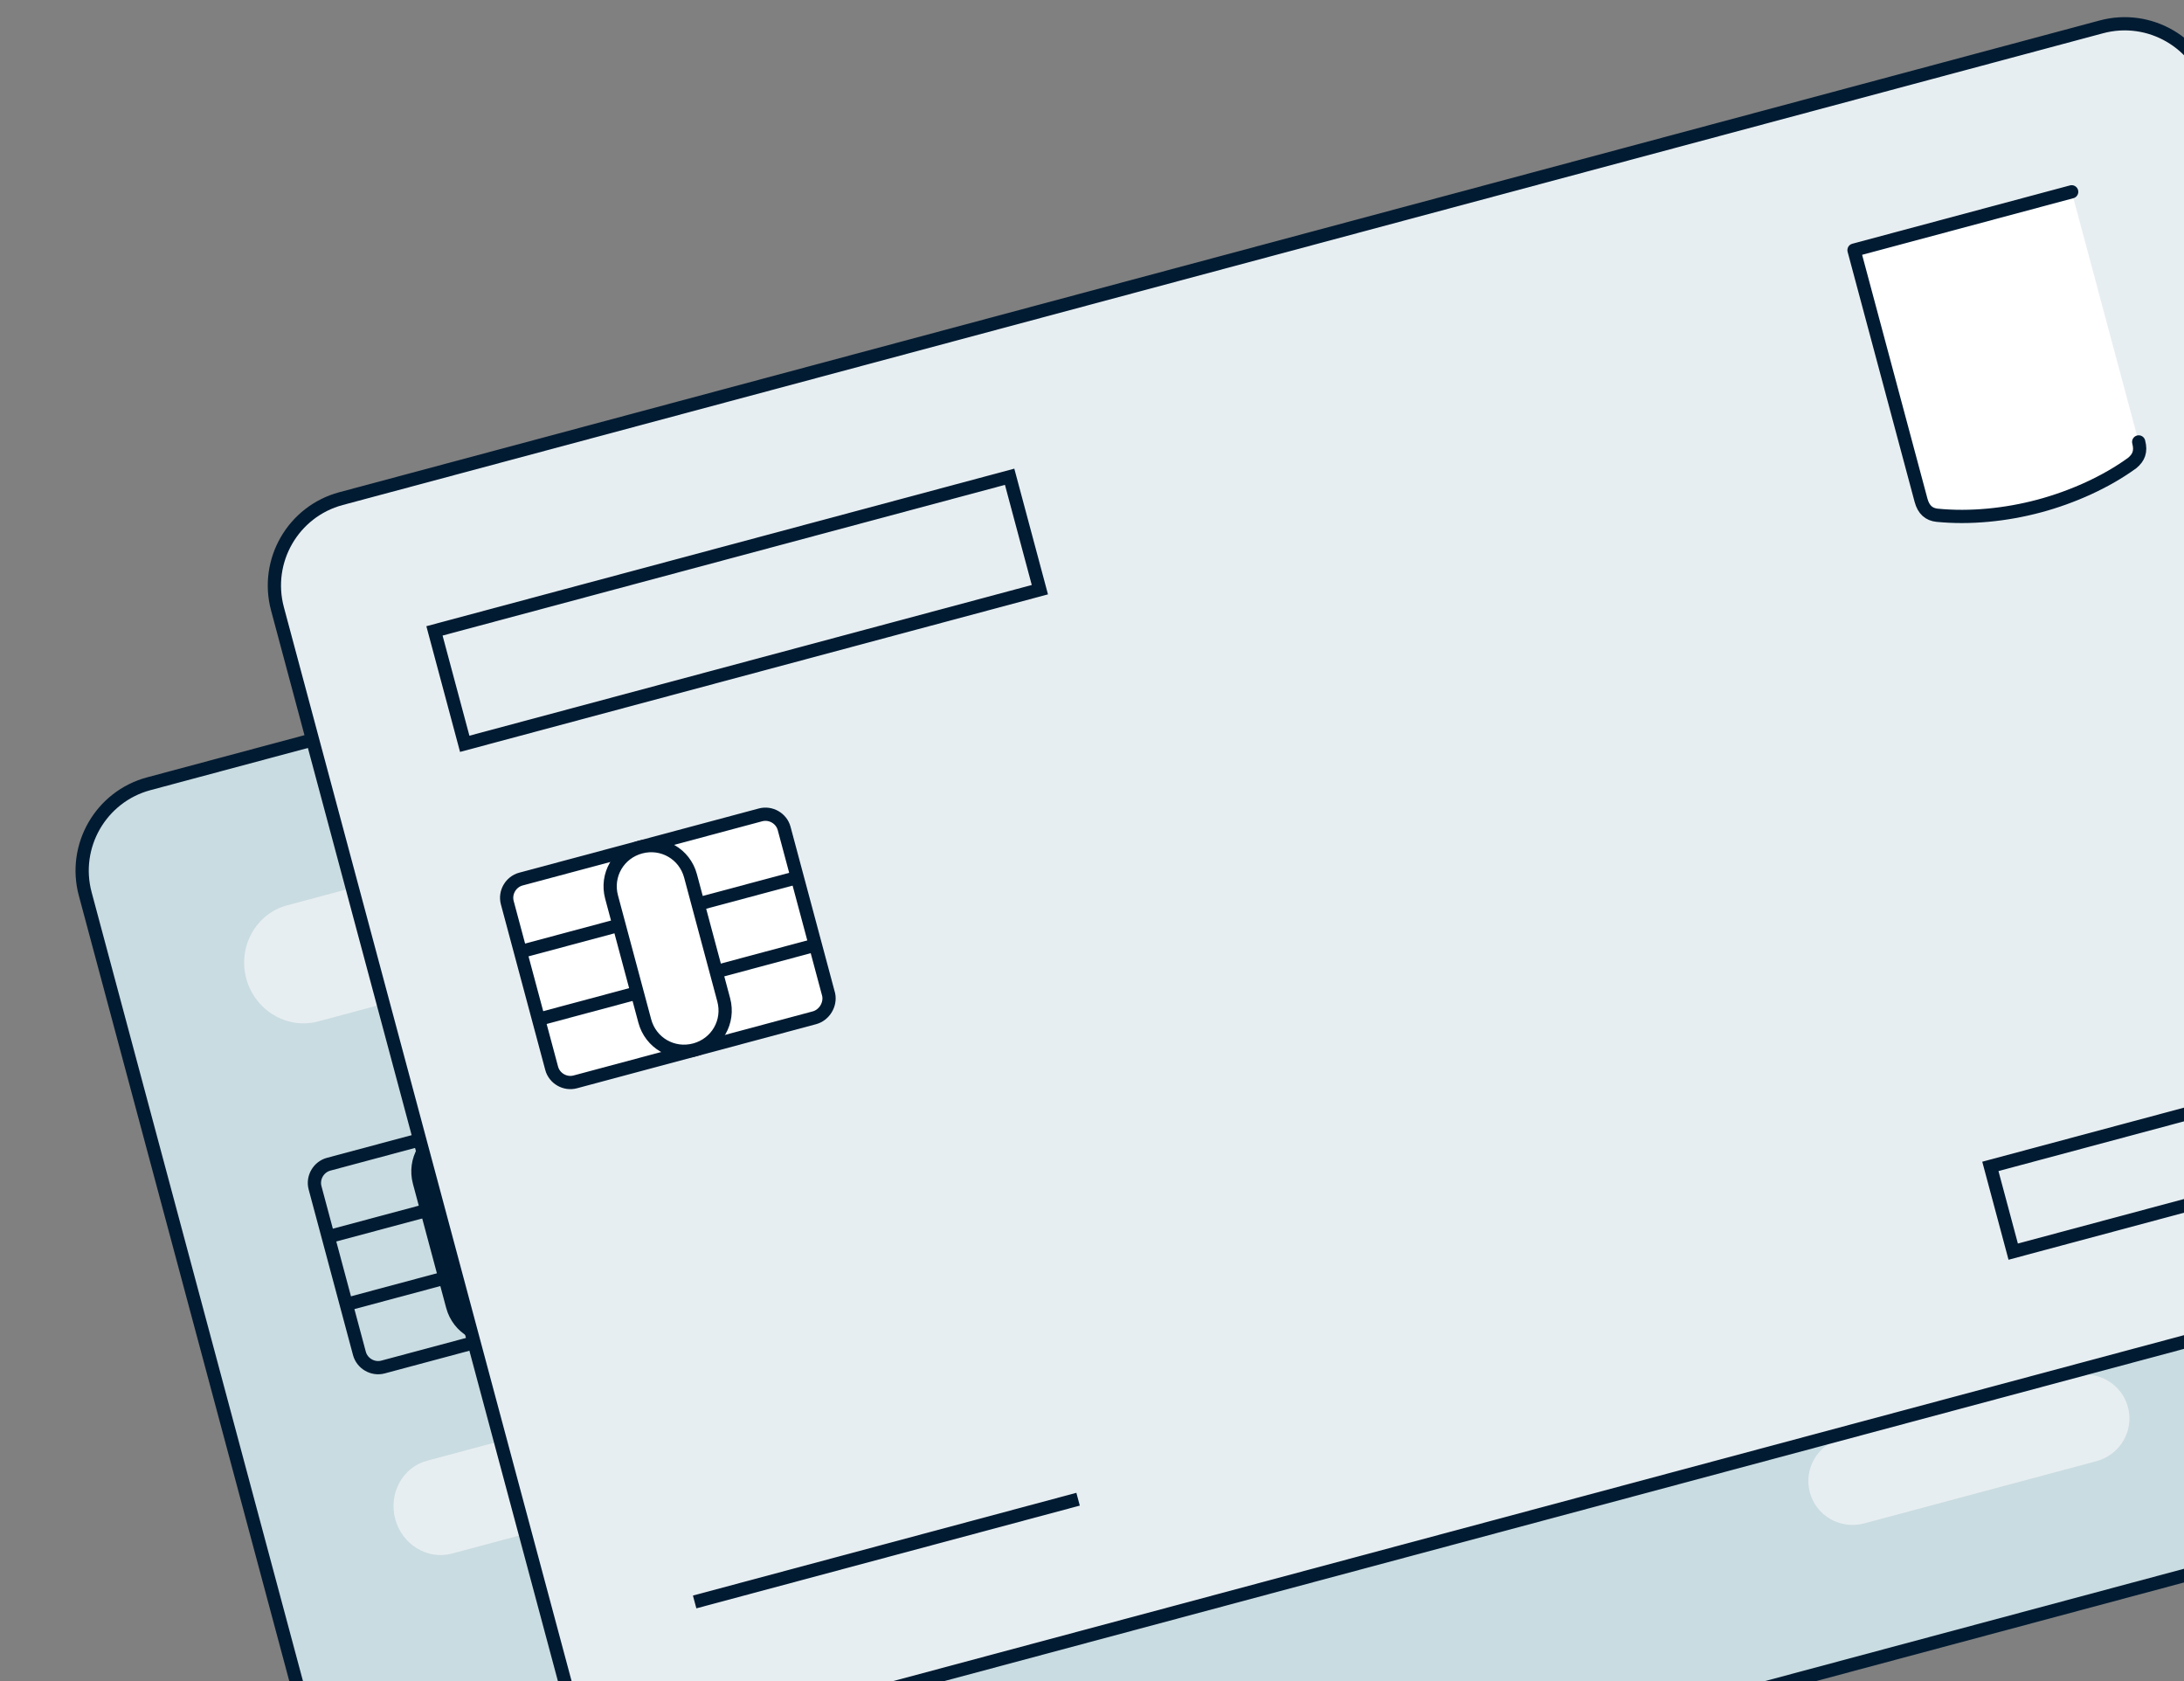 <svg width="165" height="127" viewBox="0 0 165 127" fill="none" xmlns="http://www.w3.org/2000/svg">
<rect x="0" y="0" width="165" height="127" fill="#808080" stroke="none"/>
<path d="M169.495 117.82L36.495 153.457C32.874 154.428 29.146 152.273 28.175 148.648L6.44 67.531C5.468 63.906 7.619 60.175 11.24 59.205L144.24 23.568C147.861 22.598 151.589 24.753 152.56 28.378L174.295 109.495C175.267 113.12 173.116 116.85 169.495 117.82Z" fill="#C9DCE1" stroke="#001B32" stroke-miterlimit="10"/>
<path d="M56.555 59.049L21.682 68.393C19.343 69.02 17.958 71.505 18.604 73.916C19.25 76.327 21.692 77.787 24.031 77.16L58.904 67.816C61.243 67.189 62.628 64.704 61.982 62.293C61.336 59.882 58.894 58.423 56.555 59.049Z" fill="#E7EEF1"/>
<path d="M52.079 112.553L34.135 117.36C32.299 117.852 30.374 116.677 29.858 114.748C29.341 112.82 30.42 110.839 32.256 110.347L50.2 105.539C52.036 105.047 53.961 106.223 54.477 108.151C54.994 110.08 53.915 112.061 52.079 112.553Z" fill="#E7EEF1"/>
<path d="M85.2 103.678L67.257 108.486C65.421 108.978 63.495 107.803 62.979 105.874C62.462 103.945 63.541 101.965 65.377 101.473L83.321 96.665C85.157 96.173 87.082 97.349 87.599 99.277C88.115 101.206 87.078 103.175 85.2 103.678Z" fill="#E7EEF1"/>
<path d="M118.317 94.804L100.374 99.612C98.538 100.104 96.613 98.928 96.096 97C95.579 95.071 96.659 93.091 98.495 92.599L116.438 87.791C118.274 87.299 120.199 88.474 120.716 90.403C121.232 92.332 120.153 94.312 118.317 94.804Z" fill="#E7EEF1"/>
<path d="M151.438 85.93L133.495 90.737C131.659 91.229 129.734 90.054 129.217 88.125C128.7 86.197 129.78 84.216 131.616 83.724L149.559 78.916C151.395 78.424 153.32 79.6 153.837 81.528C154.354 83.457 153.274 85.438 151.438 85.93Z" fill="#E7EEF1"/>
<path d="M156.66 103.949L139.115 108.65C137.323 109.131 136.256 110.958 136.732 112.734C137.208 114.511 139.045 115.56 140.838 115.079L158.383 110.378C160.176 109.898 161.242 108.071 160.766 106.294C160.29 104.518 158.453 103.469 156.66 103.949Z" fill="#E7EEF1"/>
<path d="M46.999 98.426L28.936 103.266C28.17 103.471 27.36 103.004 27.154 102.238L23.802 89.727C23.597 88.961 24.065 88.151 24.832 87.946L42.937 83.095C43.704 82.889 44.514 83.356 44.719 84.122L48.083 96.676C48.234 97.411 47.766 98.221 46.999 98.426Z" stroke="#001B32" stroke-miterlimit="10"/>
<path d="M37.97 100.846C36.308 101.291 34.634 100.326 34.19 98.666L31.681 89.304C31.236 87.644 32.203 85.971 33.865 85.526C35.526 85.081 37.2 86.046 37.645 87.706L40.154 97.068C40.598 98.728 39.631 100.401 37.97 100.846Z" stroke="#001B32" stroke-miterlimit="10"/>
<path d="M24.793 93.429L32.248 91.432" stroke="#001B32" stroke-miterlimit="10"/>
<path d="M26.164 98.536L33.619 96.538" stroke="#001B32" stroke-miterlimit="10"/>
<path d="M38.215 89.834L45.67 87.836" stroke="#001B32" stroke-miterlimit="10"/>
<path d="M39.582 94.94L47.037 92.943" stroke="#001B32" stroke-miterlimit="10"/>
<path d="M147.085 55.042C147.279 55.766 147.083 56.229 146.598 56.632C144.61 58.077 142.083 59.21 139.57 59.884C137.056 60.557 134.344 60.828 131.858 60.582C131.247 60.517 130.835 60.172 130.641 59.448L125.578 40.554L142.022 36.148L147.085 55.042Z" fill="white"/>
<path d="M147.054 54.923C147.247 55.646 147.052 56.109 146.566 56.513C144.579 57.958 142.052 59.091 139.539 59.764C137.025 60.438 134.312 60.709 131.827 60.462C131.216 60.398 130.803 60.053 130.61 59.329L125.547 40.435L141.991 36.028" stroke="#001B32" stroke-miterlimit="10" stroke-linecap="round" stroke-linejoin="round"/>
<path d="M184.018 96.281L51.019 131.918C47.397 132.888 43.669 130.733 42.698 127.108L20.963 45.991C19.992 42.366 22.143 38.636 25.764 37.666L158.763 2.028C162.384 1.058 166.112 3.213 167.083 6.838L188.819 87.955C189.79 91.58 187.639 95.311 184.018 96.281Z" fill="#E7EEF1" stroke="#001B32" stroke-miterlimit="10"/>
<path d="M52.48 121.013L81.449 113.251" stroke="#001B32" stroke-miterlimit="10"/>
<path d="M76.277 36.015L32.824 47.658L35.11 56.188L78.562 44.545L76.277 36.015Z" stroke="#001B32" stroke-miterlimit="10"/>
<path d="M174.355 81.683L150.371 88.11L152.097 94.55L176.081 88.123L174.355 81.683Z" stroke="#001B32" stroke-miterlimit="10"/>
<path d="M61.523 76.886L43.46 81.726C42.693 81.932 41.883 81.465 41.678 80.699L38.325 68.188C38.12 67.421 38.588 66.612 39.355 66.406L57.46 61.555C58.227 61.35 59.037 61.817 59.242 62.583L62.606 75.137C62.758 75.871 62.289 76.681 61.523 76.886Z" fill="white" stroke="#001B32" stroke-miterlimit="10"/>
<path d="M52.493 79.306C50.832 79.752 49.158 78.786 48.713 77.127L46.204 67.764C45.76 66.105 46.727 64.432 48.388 63.987C50.05 63.541 51.724 64.507 52.169 66.166L54.677 75.529C55.122 77.188 54.155 78.861 52.493 79.306Z" fill="white" stroke="#001B32" stroke-miterlimit="10"/>
<path d="M39.316 71.89L46.772 69.892" stroke="#001B32" stroke-miterlimit="10"/>
<path d="M40.688 76.996L48.143 74.999" stroke="#001B32" stroke-miterlimit="10"/>
<path d="M52.738 68.294L60.193 66.297" stroke="#001B32" stroke-miterlimit="10"/>
<path d="M54.105 73.401L61.561 71.403" stroke="#001B32" stroke-miterlimit="10"/>
<path d="M161.577 33.383C161.771 34.107 161.575 34.57 161.09 34.973C159.103 36.418 156.575 37.551 154.062 38.225C151.549 38.898 148.836 39.169 146.35 38.923C145.739 38.859 145.327 38.513 145.133 37.789L140.07 18.895L156.514 14.489L161.577 33.383Z" fill="white"/>
<path d="M161.577 33.383C161.771 34.107 161.575 34.57 161.09 34.973C159.103 36.418 156.575 37.551 154.062 38.225C151.549 38.898 148.836 39.169 146.35 38.923C145.739 38.859 145.327 38.513 145.133 37.789L140.07 18.895L156.514 14.489" stroke="#001B32" stroke-miterlimit="10" stroke-linecap="round" stroke-linejoin="round"/>
</svg>
